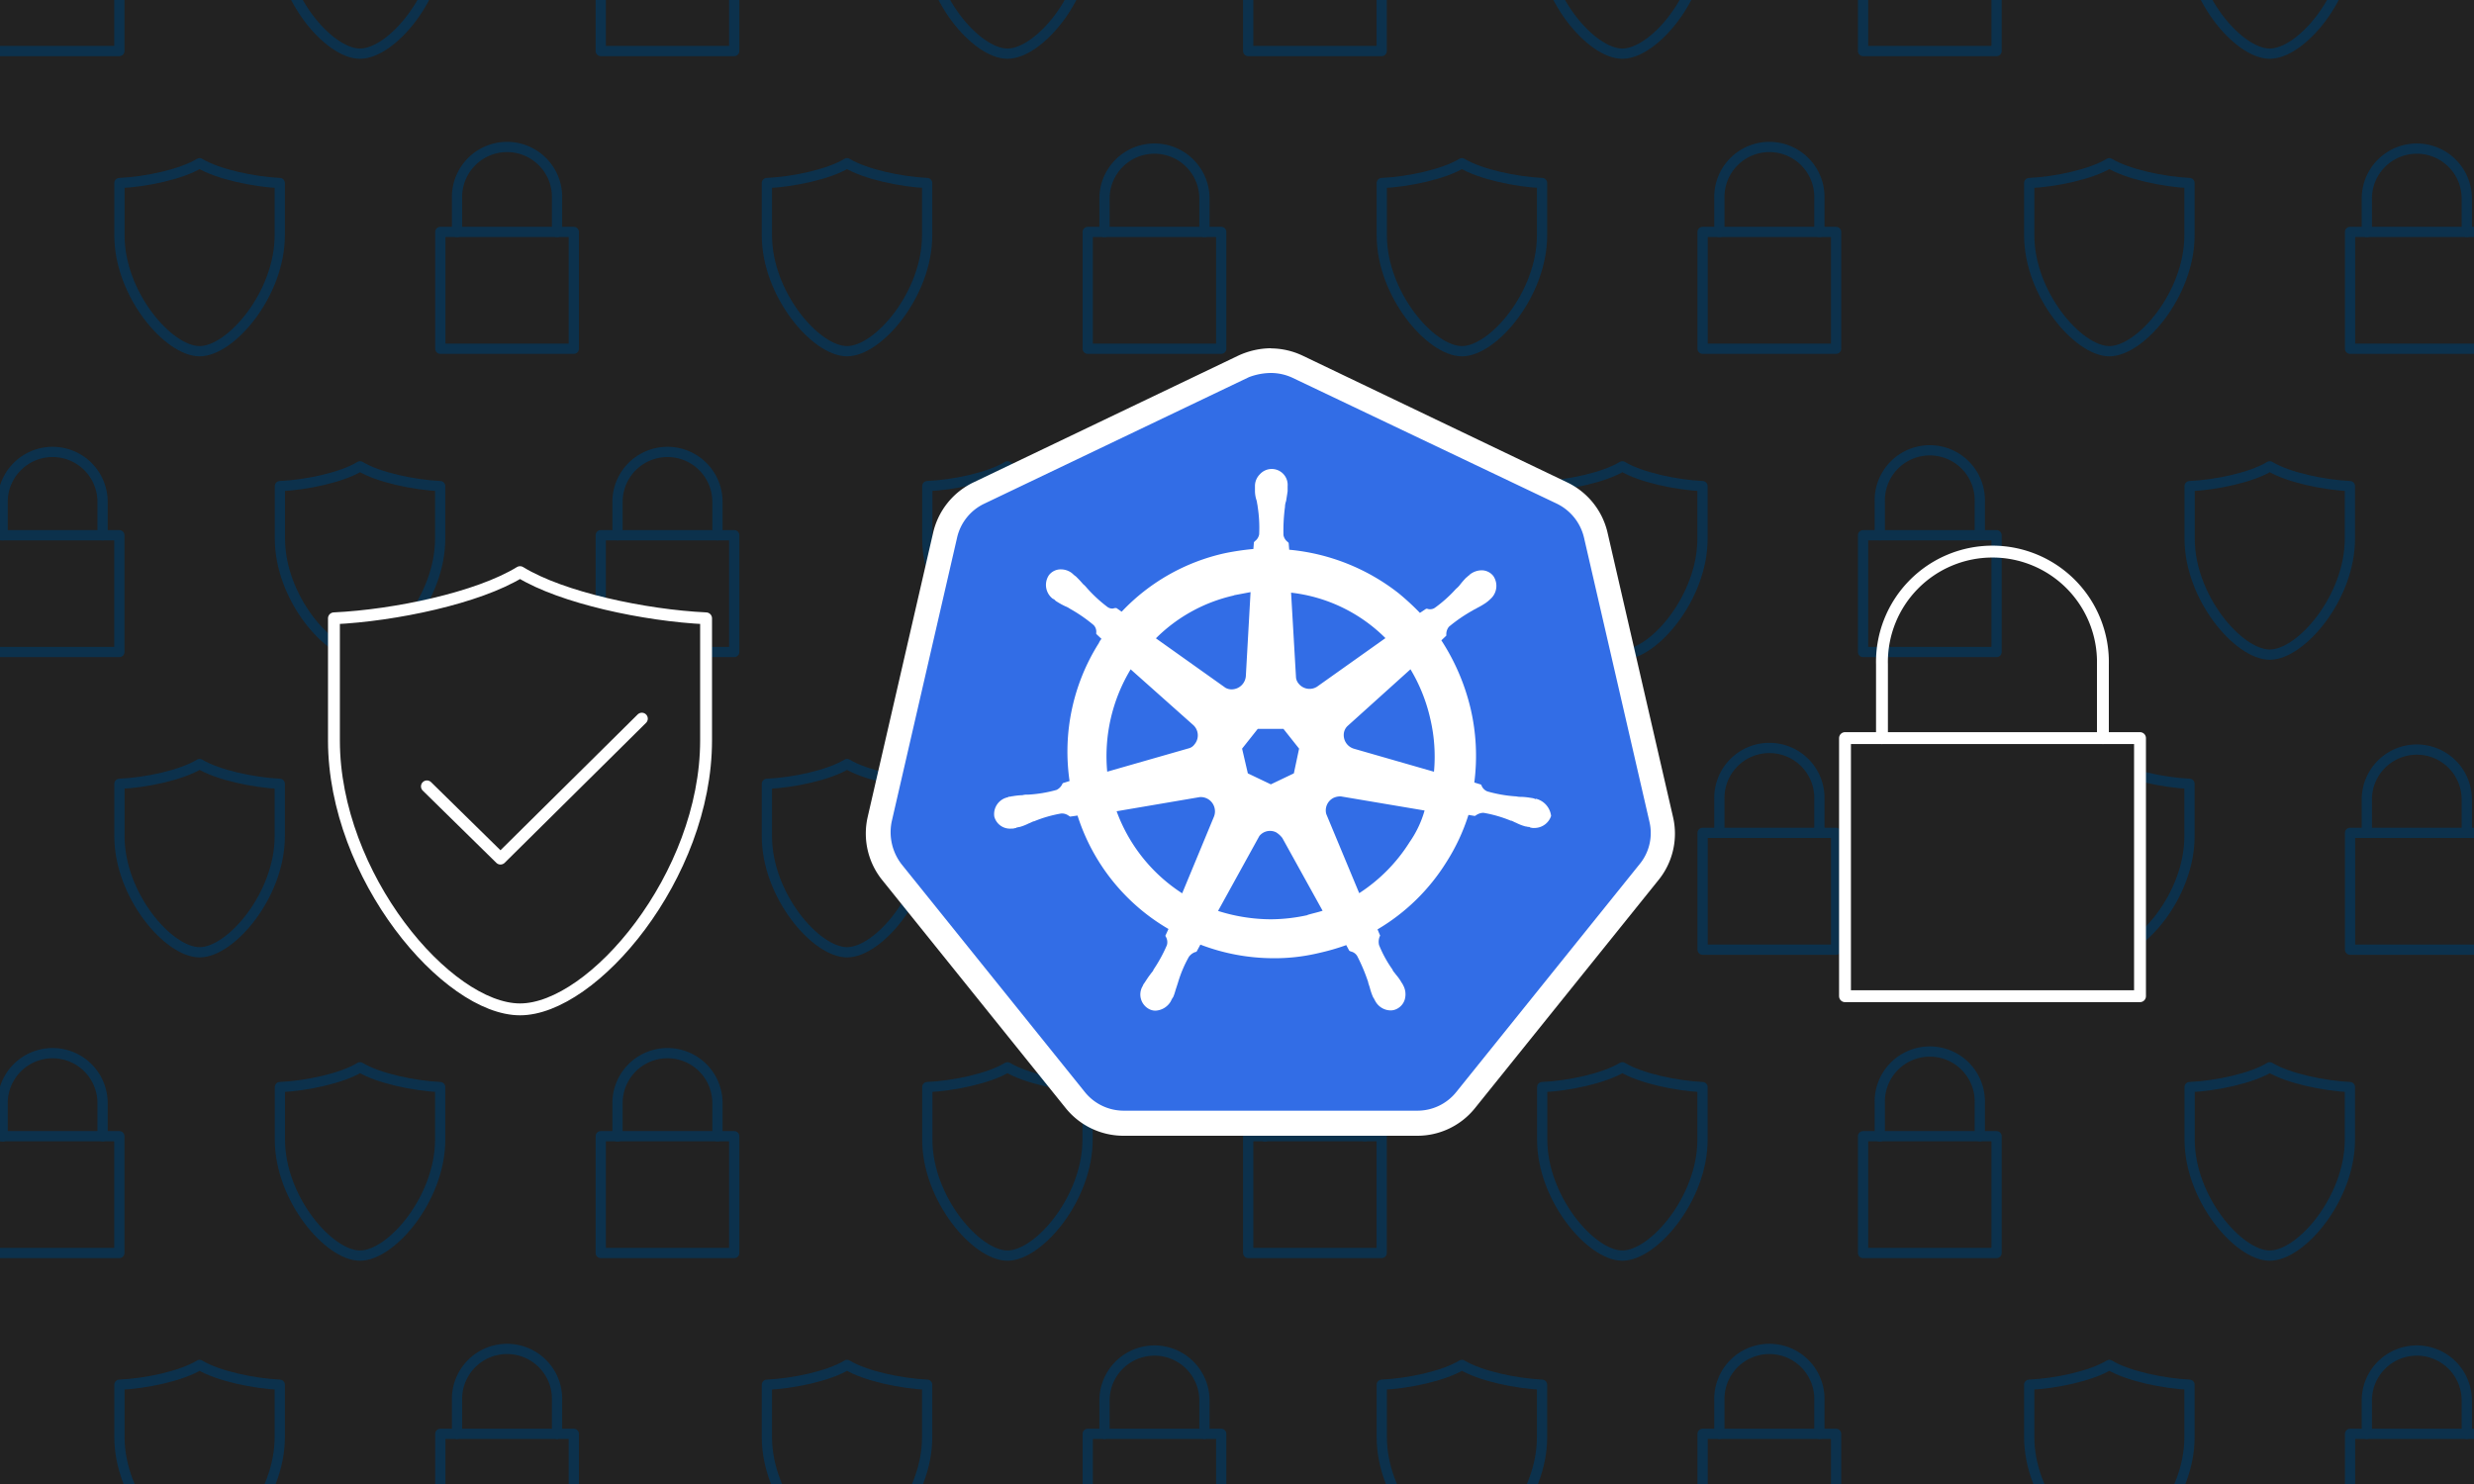 <svg id="Layer_1" data-name="Layer 1" xmlns="http://www.w3.org/2000/svg" xmlns:xlink="http://www.w3.org/1999/xlink" viewBox="0 0 500 300"><defs><style>.cls-1,.cls-11,.cls-5,.cls-6,.cls-8,.cls-9{fill:none;}.cls-10,.cls-14,.cls-2{fill:#222;}.cls-3{opacity:0.65;}.cls-4{clip-path:url(#clip-path);}.cls-5,.cls-6,.cls-8,.cls-9{stroke:#003963;}.cls-11,.cls-14,.cls-5,.cls-8{stroke-linecap:round;}.cls-10,.cls-11,.cls-14,.cls-5,.cls-6,.cls-8,.cls-9{stroke-linejoin:round;}.cls-5,.cls-6{stroke-width:4.31px;}.cls-7{clip-path:url(#clip-path-2);}.cls-8,.cls-9{stroke-width:2.07px;}.cls-10,.cls-11,.cls-14{stroke:#fff;stroke-width:2.4px;}.cls-12{fill:#326de6;}.cls-13{fill:#fff;}</style><clipPath id="clip-path"><rect class="cls-1" x="-1" y="393.53" width="1202" height="630"/></clipPath><clipPath id="clip-path-2"><rect class="cls-1" x="-5.77" y="-1.31" width="511.53" height="302.62"/></clipPath></defs><rect class="cls-2" x="-1" y="-1" width="502" height="302"/><g class="cls-3"><g class="cls-4"><rect class="cls-5" x="-21.22" y="240.95" width="56.16" height="49.15"/><path class="cls-5" d="M27.9,241v-14a21,21,0,1,0-42.07,0v14"/><path class="cls-6" d="M136.22,291.2c13.2,0,33.72-24.14,33.72-48.78V220.28c-11.06-.52-26.08-3.69-33.72-8.37-7.64,4.68-22.66,7.85-33.72,8.37v22.14C102.5,267.06,123,291.2,136.22,291.2Z"/><rect class="cls-5" x="237.49" y="240.95" width="56.16" height="49.15"/><path class="cls-5" d="M286.61,241v-14a21,21,0,1,0-42.07,0v14"/><path class="cls-6" d="M408.61,291.2c13.21,0,33.72-24.14,33.72-48.78V220.28c-11.05-.52-26.08-3.69-33.72-8.37-7.63,4.68-22.66,7.85-33.71,8.37v22.14C374.9,267.06,395.41,291.2,408.61,291.2Z"/></g></g><g class="cls-3"><g class="cls-7"><rect class="cls-8" x="-2.86" y="-13.29" width="26.98" height="23.61"/><path class="cls-9" d="M72.76,10.85C79.11,10.85,89-.75,89-12.58V-23.21c-5.31-.25-12.53-1.78-16.2-4-3.66,2.25-10.88,3.78-16.19,4v10.63C56.57-.75,66.42,10.85,72.76,10.85Z"/><rect class="cls-8" x="121.41" y="-13.29" width="26.98" height="23.61"/><path class="cls-9" d="M203.61,10.85c6.34,0,16.19-11.6,16.19-23.43V-23.21c-5.31-.25-12.52-1.78-16.19-4-3.67,2.25-10.89,3.78-16.2,4v10.63C187.41-.75,197.27,10.85,203.61,10.85Z"/><rect class="cls-8" x="252.26" y="-13.29" width="26.98" height="23.61"/><path class="cls-9" d="M327.88,10.85c6.34,0,16.2-11.6,16.2-23.43V-23.21c-5.31-.25-12.53-1.78-16.2-4-3.67,2.25-10.89,3.78-16.2,4v10.63C311.68-.75,321.54,10.85,327.88,10.85Z"/><rect class="cls-8" x="376.53" y="-13.29" width="26.98" height="23.61"/><path class="cls-9" d="M458.72,10.85c6.35,0,16.2-11.6,16.2-23.43V-23.21c-5.31-.25-12.53-1.78-16.2-4-3.66,2.25-10.88,3.78-16.19,4v10.63C442.53-.75,452.38,10.85,458.72,10.85Z"/><path class="cls-9" d="M40.34,71c6.34,0,16.2-11.59,16.2-23.43V37c-5.31-.25-12.53-1.78-16.2-4-3.67,2.24-10.88,3.77-16.2,4,0,4.78,0,6.76,0,10.63C24.15,59.43,34,71,40.34,71Z"/><rect class="cls-8" x="88.99" y="46.89" width="26.98" height="23.61"/><path class="cls-8" d="M112.58,46.89V40.14a10.11,10.11,0,1,0-20.21,0v6.75"/><path class="cls-9" d="M171.19,71c6.34,0,16.19-11.59,16.19-23.43V37c-5.31-.25-12.53-1.78-16.19-4-3.67,2.24-10.89,3.77-16.2,4V47.59C155,59.43,164.84,71,171.19,71Z"/><rect class="cls-8" x="219.83" y="46.89" width="26.98" height="23.61"/><path class="cls-8" d="M243.42,46.89V40.14a10.1,10.1,0,1,0-20.2,0v6.75"/><path class="cls-9" d="M295.46,71c6.34,0,16.19-11.59,16.19-23.43V37c-5.31-.25-12.52-1.78-16.19-4-3.67,2.24-10.89,3.77-16.2,4V47.59C279.26,59.43,289.11,71,295.46,71Z"/><rect class="cls-8" x="344.1" y="46.89" width="26.98" height="23.61"/><path class="cls-8" d="M367.7,46.89V40.14a10.11,10.11,0,1,0-20.21,0v6.75"/><path class="cls-9" d="M426.3,71c6.35,0,16.2-11.59,16.2-23.43V37c-5.31-.25-12.53-1.78-16.2-4-3.67,2.24-10.88,3.77-16.19,4V47.59C410.11,59.43,420,71,426.3,71Z"/><rect class="cls-8" x="474.95" y="46.89" width="26.98" height="23.61"/><path class="cls-8" d="M498.54,46.89V40.14a10.1,10.1,0,1,0-20.2,0v6.75"/><rect class="cls-8" x="-2.86" y="108.2" width="26.98" height="23.61"/><path class="cls-8" d="M20.73,108.2v-6.74a10.1,10.1,0,1,0-20.2,0v6.74"/><path class="cls-9" d="M72.76,132.34c6.35,0,16.2-11.6,16.2-23.43V98.27c-5.31-.25-12.53-1.77-16.2-4-3.66,2.25-10.88,3.77-16.19,4v10.64C56.57,120.74,66.42,132.34,72.76,132.34Z"/><rect class="cls-8" x="121.41" y="108.2" width="26.98" height="23.61"/><path class="cls-8" d="M145,108.2v-6.74a10.1,10.1,0,1,0-20.2,0v6.74"/><path class="cls-9" d="M203.61,132.34c6.34,0,16.19-11.6,16.19-23.43V98.27c-5.31-.25-12.52-1.77-16.19-4-3.67,2.25-10.89,3.77-16.2,4v10.64C187.41,120.74,197.27,132.34,203.61,132.34Z"/><rect class="cls-8" x="252.26" y="108.2" width="26.98" height="23.61"/><path class="cls-8" d="M275.85,108.2v-6.74a10.11,10.11,0,1,0-20.21,0v6.74"/><path class="cls-9" d="M327.88,132.34c6.34,0,16.2-11.6,16.2-23.43V98.27c-5.31-.25-12.53-1.77-16.2-4-3.67,2.25-10.89,3.77-16.2,4v10.64C311.68,120.74,321.54,132.34,327.88,132.34Z"/><rect class="cls-8" x="376.53" y="108.2" width="26.98" height="23.61"/><path class="cls-8" d="M400.12,108.2v-6.74a10.11,10.11,0,1,0-20.21,0v6.74"/><path class="cls-9" d="M458.72,132.34c6.35,0,16.2-11.6,16.2-23.43V98.27c-5.31-.25-12.53-1.77-16.2-4-3.66,2.25-10.88,3.77-16.19,4v10.64C442.53,120.74,452.38,132.34,458.72,132.34Z"/><path class="cls-9" d="M40.34,192.51c6.34,0,16.2-11.59,16.2-23.43V158.45c-5.31-.25-12.53-1.78-16.2-4-3.67,2.25-10.88,3.78-16.2,4,0,4.78,0,6.76,0,10.63C24.15,180.92,34,192.51,40.34,192.51Z"/><rect class="cls-8" x="88.99" y="168.37" width="26.98" height="23.61"/><path class="cls-8" d="M112.58,168.37v-6.74a10.11,10.11,0,1,0-20.21,0v6.74"/><path class="cls-9" d="M171.19,192.51c6.34,0,16.19-11.59,16.19-23.43V158.45c-5.31-.25-12.53-1.78-16.19-4-3.67,2.25-10.89,3.78-16.2,4v10.63C155,180.92,164.84,192.51,171.19,192.51Z"/><rect class="cls-8" x="219.83" y="168.37" width="26.98" height="23.61"/><path class="cls-8" d="M243.42,168.37v-6.74a10.1,10.1,0,1,0-20.2,0v6.74"/><path class="cls-9" d="M295.46,192.51c6.34,0,16.19-11.59,16.19-23.43V158.45c-5.31-.25-12.52-1.78-16.19-4-3.67,2.25-10.89,3.78-16.2,4v10.63C279.26,180.92,289.11,192.51,295.46,192.51Z"/><rect class="cls-8" x="344.1" y="168.37" width="26.98" height="23.61"/><path class="cls-8" d="M367.7,168.37v-6.74a10.11,10.11,0,1,0-20.21,0v6.74"/><path class="cls-9" d="M426.3,192.51c6.35,0,16.2-11.59,16.2-23.43V158.45c-5.31-.25-12.53-1.78-16.2-4-3.67,2.25-10.88,3.78-16.19,4v10.63C410.11,180.92,420,192.51,426.3,192.51Z"/><rect class="cls-8" x="474.95" y="168.37" width="26.98" height="23.61"/><path class="cls-8" d="M498.54,168.37v-6.74a10.1,10.1,0,1,0-20.2,0v6.74"/><rect class="cls-8" x="-2.86" y="229.69" width="26.98" height="23.61"/><path class="cls-8" d="M20.73,229.69V223a10.1,10.1,0,1,0-20.2,0v6.74"/><path class="cls-9" d="M72.76,253.83c6.35,0,16.2-11.6,16.2-23.43V219.76c-5.31-.25-12.53-1.77-16.2-4-3.66,2.25-10.88,3.77-16.19,4V230.4C56.57,242.23,66.42,253.83,72.76,253.83Z"/><rect class="cls-8" x="121.41" y="229.69" width="26.98" height="23.61"/><path class="cls-8" d="M145,229.69V223a10.1,10.1,0,1,0-20.2,0v6.74"/><path class="cls-9" d="M203.61,253.83c6.34,0,16.19-11.6,16.19-23.43V219.76c-5.31-.25-12.52-1.77-16.19-4-3.67,2.25-10.89,3.77-16.2,4V230.4C187.41,242.23,197.27,253.83,203.61,253.83Z"/><rect class="cls-8" x="252.26" y="229.69" width="26.98" height="23.61"/><path class="cls-8" d="M275.85,229.69V223a10.11,10.11,0,1,0-20.21,0v6.74"/><path class="cls-9" d="M327.88,253.83c6.34,0,16.2-11.6,16.2-23.43V219.76c-5.31-.25-12.53-1.77-16.2-4-3.67,2.25-10.89,3.77-16.2,4V230.4C311.68,242.23,321.54,253.83,327.88,253.83Z"/><rect class="cls-8" x="376.53" y="229.69" width="26.98" height="23.61"/><path class="cls-8" d="M400.12,229.69V223a10.11,10.11,0,1,0-20.21,0v6.74"/><path class="cls-9" d="M458.72,253.83c6.35,0,16.2-11.6,16.2-23.43V219.76c-5.31-.25-12.53-1.77-16.2-4-3.66,2.25-10.88,3.77-16.19,4V230.4C442.53,242.23,452.38,253.83,458.72,253.83Z"/><path class="cls-9" d="M40.34,314c6.34,0,16.2-11.6,16.2-23.43V279.93c-5.31-.25-12.53-1.77-16.2-4-3.67,2.25-10.88,3.77-16.2,4,0,4.79,0,6.77,0,10.64C24.15,302.4,34,314,40.34,314Z"/><rect class="cls-8" x="88.99" y="289.86" width="26.98" height="23.61"/><path class="cls-8" d="M112.58,289.86v-6.74a10.11,10.11,0,1,0-20.21,0v6.74"/><path class="cls-9" d="M171.19,314c6.34,0,16.19-11.6,16.19-23.43V279.93c-5.31-.25-12.53-1.77-16.19-4-3.67,2.25-10.89,3.77-16.2,4v10.64C155,302.4,164.84,314,171.19,314Z"/><rect class="cls-8" x="219.83" y="289.86" width="26.98" height="23.61"/><path class="cls-8" d="M243.42,289.86v-6.74a10.1,10.1,0,1,0-20.2,0v6.74"/><path class="cls-9" d="M295.46,314c6.34,0,16.19-11.6,16.19-23.43V279.93c-5.31-.25-12.52-1.77-16.19-4-3.67,2.25-10.89,3.77-16.2,4v10.64C279.26,302.4,289.11,314,295.46,314Z"/><rect class="cls-8" x="344.1" y="289.86" width="26.98" height="23.61"/><path class="cls-8" d="M367.7,289.86v-6.74a10.11,10.11,0,1,0-20.21,0v6.74"/><path class="cls-9" d="M426.3,314c6.35,0,16.2-11.6,16.2-23.43V279.93c-5.31-.25-12.53-1.77-16.2-4-3.67,2.25-10.88,3.77-16.19,4v10.64C410.11,302.4,420,314,426.3,314Z"/><rect class="cls-8" x="474.95" y="289.86" width="26.98" height="23.61"/><path class="cls-8" d="M498.54,289.86v-6.74a10.1,10.1,0,1,0-20.2,0v6.74"/></g></g><path class="cls-10" d="M105.1,204.05c14.72,0,37.6-26.92,37.6-54.39V125c-12.33-.58-29.09-4.12-37.6-9.34-8.52,5.22-25.28,8.76-37.61,9.34,0,11.1,0,15.7,0,24.69C67.5,177.13,90.37,204.05,105.1,204.05Z"/><polyline class="cls-11" points="86.28 158.97 101.15 173.57 129.72 145.28"/><path class="cls-12" d="M227.15,227a12.46,12.46,0,0,1-9.83-4.76l-37-46a12.41,12.41,0,0,1-2.43-10.78l13.21-57.37A12.47,12.47,0,0,1,198,99.6L251.45,74a12.52,12.52,0,0,1,11,0l53.47,25.46a12.52,12.52,0,0,1,6.87,8.56L336,165.43a12.71,12.71,0,0,1-2.43,10.77l-37,46a12.78,12.78,0,0,1-9.83,4.75l-59.59.11Z"/><path class="cls-13" d="M256.84,75.4a10.37,10.37,0,0,1,4.33.95l53.47,25.47a10.23,10.23,0,0,1,5.49,6.86l13.21,57.38a9.91,9.91,0,0,1-2,8.67l-37,46a10.06,10.06,0,0,1-7.92,3.8H227.15a10.09,10.09,0,0,1-7.93-3.8l-37-46a10.61,10.61,0,0,1-2-8.67l13.21-57.38a10.07,10.07,0,0,1,5.5-6.86L252.4,76.25a12.73,12.73,0,0,1,4.44-.85Zm0-5h0a16,16,0,0,0-6.55,1.48L196.82,97.48a15,15,0,0,0-8.24,10.25l-13.21,57.38a15,15,0,0,0,3,12.89l37,46a15,15,0,0,0,11.73,5.6h59.28a14.92,14.92,0,0,0,11.73-5.6l37-46a14.89,14.89,0,0,0,3-12.89l-13.21-57.38a15,15,0,0,0-8.24-10.25L263.29,71.91a15.19,15.19,0,0,0-6.45-1.48Z"/><path class="cls-13" d="M310.41,161.52h-.1c-.11,0-.21,0-.21-.11-.21,0-.43-.1-.64-.1a13.84,13.84,0,0,0-2-.22,4.15,4.15,0,0,1-1.05-.1h-.11a27.61,27.61,0,0,1-5.7-1,2.12,2.12,0,0,1-1.17-1.16c0-.11-.1-.11-.1-.22h0l-1.37-.42a42,42,0,0,0-.74-14.9,43.74,43.74,0,0,0-5.92-13.84l1-.95v-.21a2.42,2.42,0,0,1,.53-1.59,31.09,31.09,0,0,1,4.76-3.27h0c.32-.21.63-.32.95-.53a16.22,16.22,0,0,0,1.8-1.06c.1-.1.31-.21.52-.42s.22-.11.22-.21h0a3.54,3.54,0,0,0,.73-4.76,3,3,0,0,0-2.43-1.16,3.92,3.92,0,0,0-2.32.85h0l-.21.21c-.21.1-.32.32-.53.42A16.8,16.8,0,0,0,295,118.3a5.16,5.16,0,0,1-.74.74h0a26.73,26.73,0,0,1-4.23,3.8,1.64,1.64,0,0,1-.95.32,1.39,1.39,0,0,1-.63-.1h-.22l-1.26.84a50.76,50.76,0,0,0-4.34-4,42.08,42.08,0,0,0-22.08-8.77l-.11-1.38-.21-.21a2.21,2.21,0,0,1-.84-1.37,36.67,36.67,0,0,1,.31-5.71v-.1a3.65,3.65,0,0,1,.22-1.06c.1-.64.21-1.27.31-2v-1h0a3.22,3.22,0,0,0-5.6-2.43,3.36,3.36,0,0,0-1,2.43h0v.85a6.17,6.17,0,0,0,.32,2c.1.32.1.64.21,1.06v.11a27.43,27.43,0,0,1,.32,5.7,2.19,2.19,0,0,1-.85,1.37l-.21.22h0l-.11,1.37a53.3,53.3,0,0,0-5.7.84,40.73,40.73,0,0,0-20.92,11.84l-1.06-.74h-.21c-.21,0-.42.11-.64.11a1.74,1.74,0,0,1-.95-.32,28.43,28.43,0,0,1-4.22-3.91h0a5.16,5.16,0,0,0-.74-.74,18.66,18.66,0,0,0-1.38-1.48c-.1-.11-.31-.21-.52-.42s-.22-.11-.22-.21h0a3.68,3.68,0,0,0-2.32-.85,3,3,0,0,0-2.43,1.16,3.53,3.53,0,0,0,.74,4.76h0c.1,0,.1.1.21.1s.32.32.53.43a15.14,15.14,0,0,0,1.79,1,4.59,4.59,0,0,1,1,.53h0a30.26,30.26,0,0,1,4.75,3.28,1.92,1.92,0,0,1,.53,1.58v.21h0l1.06,1a3.3,3.3,0,0,0-.53.85,41.13,41.13,0,0,0-5.92,27.89l-1.37.43c0,.1-.11.1-.11.21a2.48,2.48,0,0,1-1.16,1.16,26.59,26.59,0,0,1-5.71.95h-.1a3.48,3.48,0,0,0-1.06.11,13.89,13.89,0,0,0-2,.21c-.21,0-.42.1-.63.1a.38.38,0,0,0-.32.11h0a3.47,3.47,0,0,0-2.75,3.91,3.27,3.27,0,0,0,3.39,2.43,2.24,2.24,0,0,0,.84-.11h0c.11,0,.21,0,.21-.1.21,0,.43-.11.64-.11a10,10,0,0,0,1.9-.74c.32-.1.63-.31,1-.42H209a25.67,25.67,0,0,1,5.49-1.58h.21a2.34,2.34,0,0,1,1.37.52c.11,0,.11.11.22.11h0l1.48-.21a40.89,40.89,0,0,0,18.38,22.93l-.63,1.37c0,.11.1.11.1.21a2.14,2.14,0,0,1,.21,1.69,29.57,29.57,0,0,1-2.74,5v.11c-.21.31-.43.52-.64.84-.42.53-.74,1.06-1.16,1.69a2.46,2.46,0,0,0-.32.53.35.35,0,0,1-.1.21h0a3.33,3.33,0,0,0,1.37,4.54,2.72,2.72,0,0,0,1.27.32,3.78,3.78,0,0,0,3.17-2h0a.39.39,0,0,1,.1-.21,2.94,2.94,0,0,1,.32-.53c.32-.74.42-1.26.64-1.9l.31-.95h0a25,25,0,0,1,2.22-5.28,2.64,2.64,0,0,1,1.38-1c.1,0,.1,0,.21-.11h0l.74-1.37a41.42,41.42,0,0,0,14.79,2.75,38.35,38.35,0,0,0,9.19-1.06,45.74,45.74,0,0,0,5.5-1.59l.63,1.17c.11,0,.11,0,.21.1a2,2,0,0,1,1.38.95,36.83,36.83,0,0,1,2.22,5.29v.1l.31.95a12.49,12.49,0,0,0,.64,1.9c.1.22.21.32.31.53a.34.34,0,0,0,.11.21h0a3.58,3.58,0,0,0,3.17,2,2.75,2.75,0,0,0,1.27-.32,3.11,3.11,0,0,0,1.58-1.9,3.84,3.84,0,0,0-.21-2.64h0c0-.1-.11-.1-.11-.21a2.47,2.47,0,0,0-.31-.53A10.1,10.1,0,0,0,282.1,197c-.22-.32-.43-.53-.64-.84v-.11a23.91,23.91,0,0,1-2.75-5,2.91,2.91,0,0,1,.11-1.69c0-.1.11-.1.11-.21h0l-.53-1.27a40.81,40.81,0,0,0,13.94-13.63,40.32,40.32,0,0,0,4.44-9.51l1.27.21c.11,0,.11-.1.21-.1a2.69,2.69,0,0,1,1.38-.53h.21a25.91,25.91,0,0,1,5.49,1.59h.11c.31.1.63.31.95.42a9.75,9.75,0,0,0,1.9.74c.21,0,.42.1.63.1a.37.37,0,0,1,.32.11h0a2.48,2.48,0,0,0,.85.1,3.55,3.55,0,0,0,3.38-2.43,4.07,4.07,0,0,0-3.07-3.48Zm-48.92-5.18-4.65,2.22-4.65-2.22-1.16-5,3.17-4h5.18l3.17,4-1.06,5Zm27.58-11a33.38,33.38,0,0,1,.74,10.67l-16.17-4.65a2.87,2.87,0,0,1-2-3.38,2.56,2.56,0,0,1,.64-1.16l12.78-11.52a33.9,33.9,0,0,1,4,10ZM280,129l-13.84,9.83a2.82,2.82,0,0,1-3.7-.63,2.37,2.37,0,0,1-.53-1.17l-1-17.22A32.1,32.1,0,0,1,280,129Zm-30.64-8.66,3.38-.64-.95,16.91a2.9,2.9,0,0,1-2.85,2.75,2.52,2.52,0,0,1-1.27-.32l-14.06-10a32.28,32.28,0,0,1,15.75-8.66Zm-20.82,15,12.58,11.2a2.81,2.81,0,0,1,.31,3.91,2.08,2.08,0,0,1-1.26.85L223.77,156a34,34,0,0,1,4.75-20.71ZM225.67,164l16.8-2.86a2.87,2.87,0,0,1,3,2.22,2.89,2.89,0,0,1-.11,1.69h0l-6.44,15.54A33.36,33.36,0,0,1,225.67,164Zm38.57,21a35,35,0,0,1-7.4.84,35.66,35.66,0,0,1-10.67-1.69L254.52,169a2.78,2.78,0,0,1,3.38-.74,4.61,4.61,0,0,1,1.27,1.16h0l8.13,14.69c-.95.32-2,.53-3.06.85Zm20.6-14.69a33.62,33.62,0,0,1-10.14,10.25l-6.66-16a2.83,2.83,0,0,1,1.48-3.27A3.25,3.25,0,0,1,271,161l16.91,2.85a21.26,21.26,0,0,1-3.07,6.45Z"/><rect class="cls-14" x="372.88" y="149.21" width="59.62" height="52.18"/><path class="cls-11" d="M425,149.21v-14.9a22.33,22.33,0,1,0-44.65,0v14.9"/></svg>